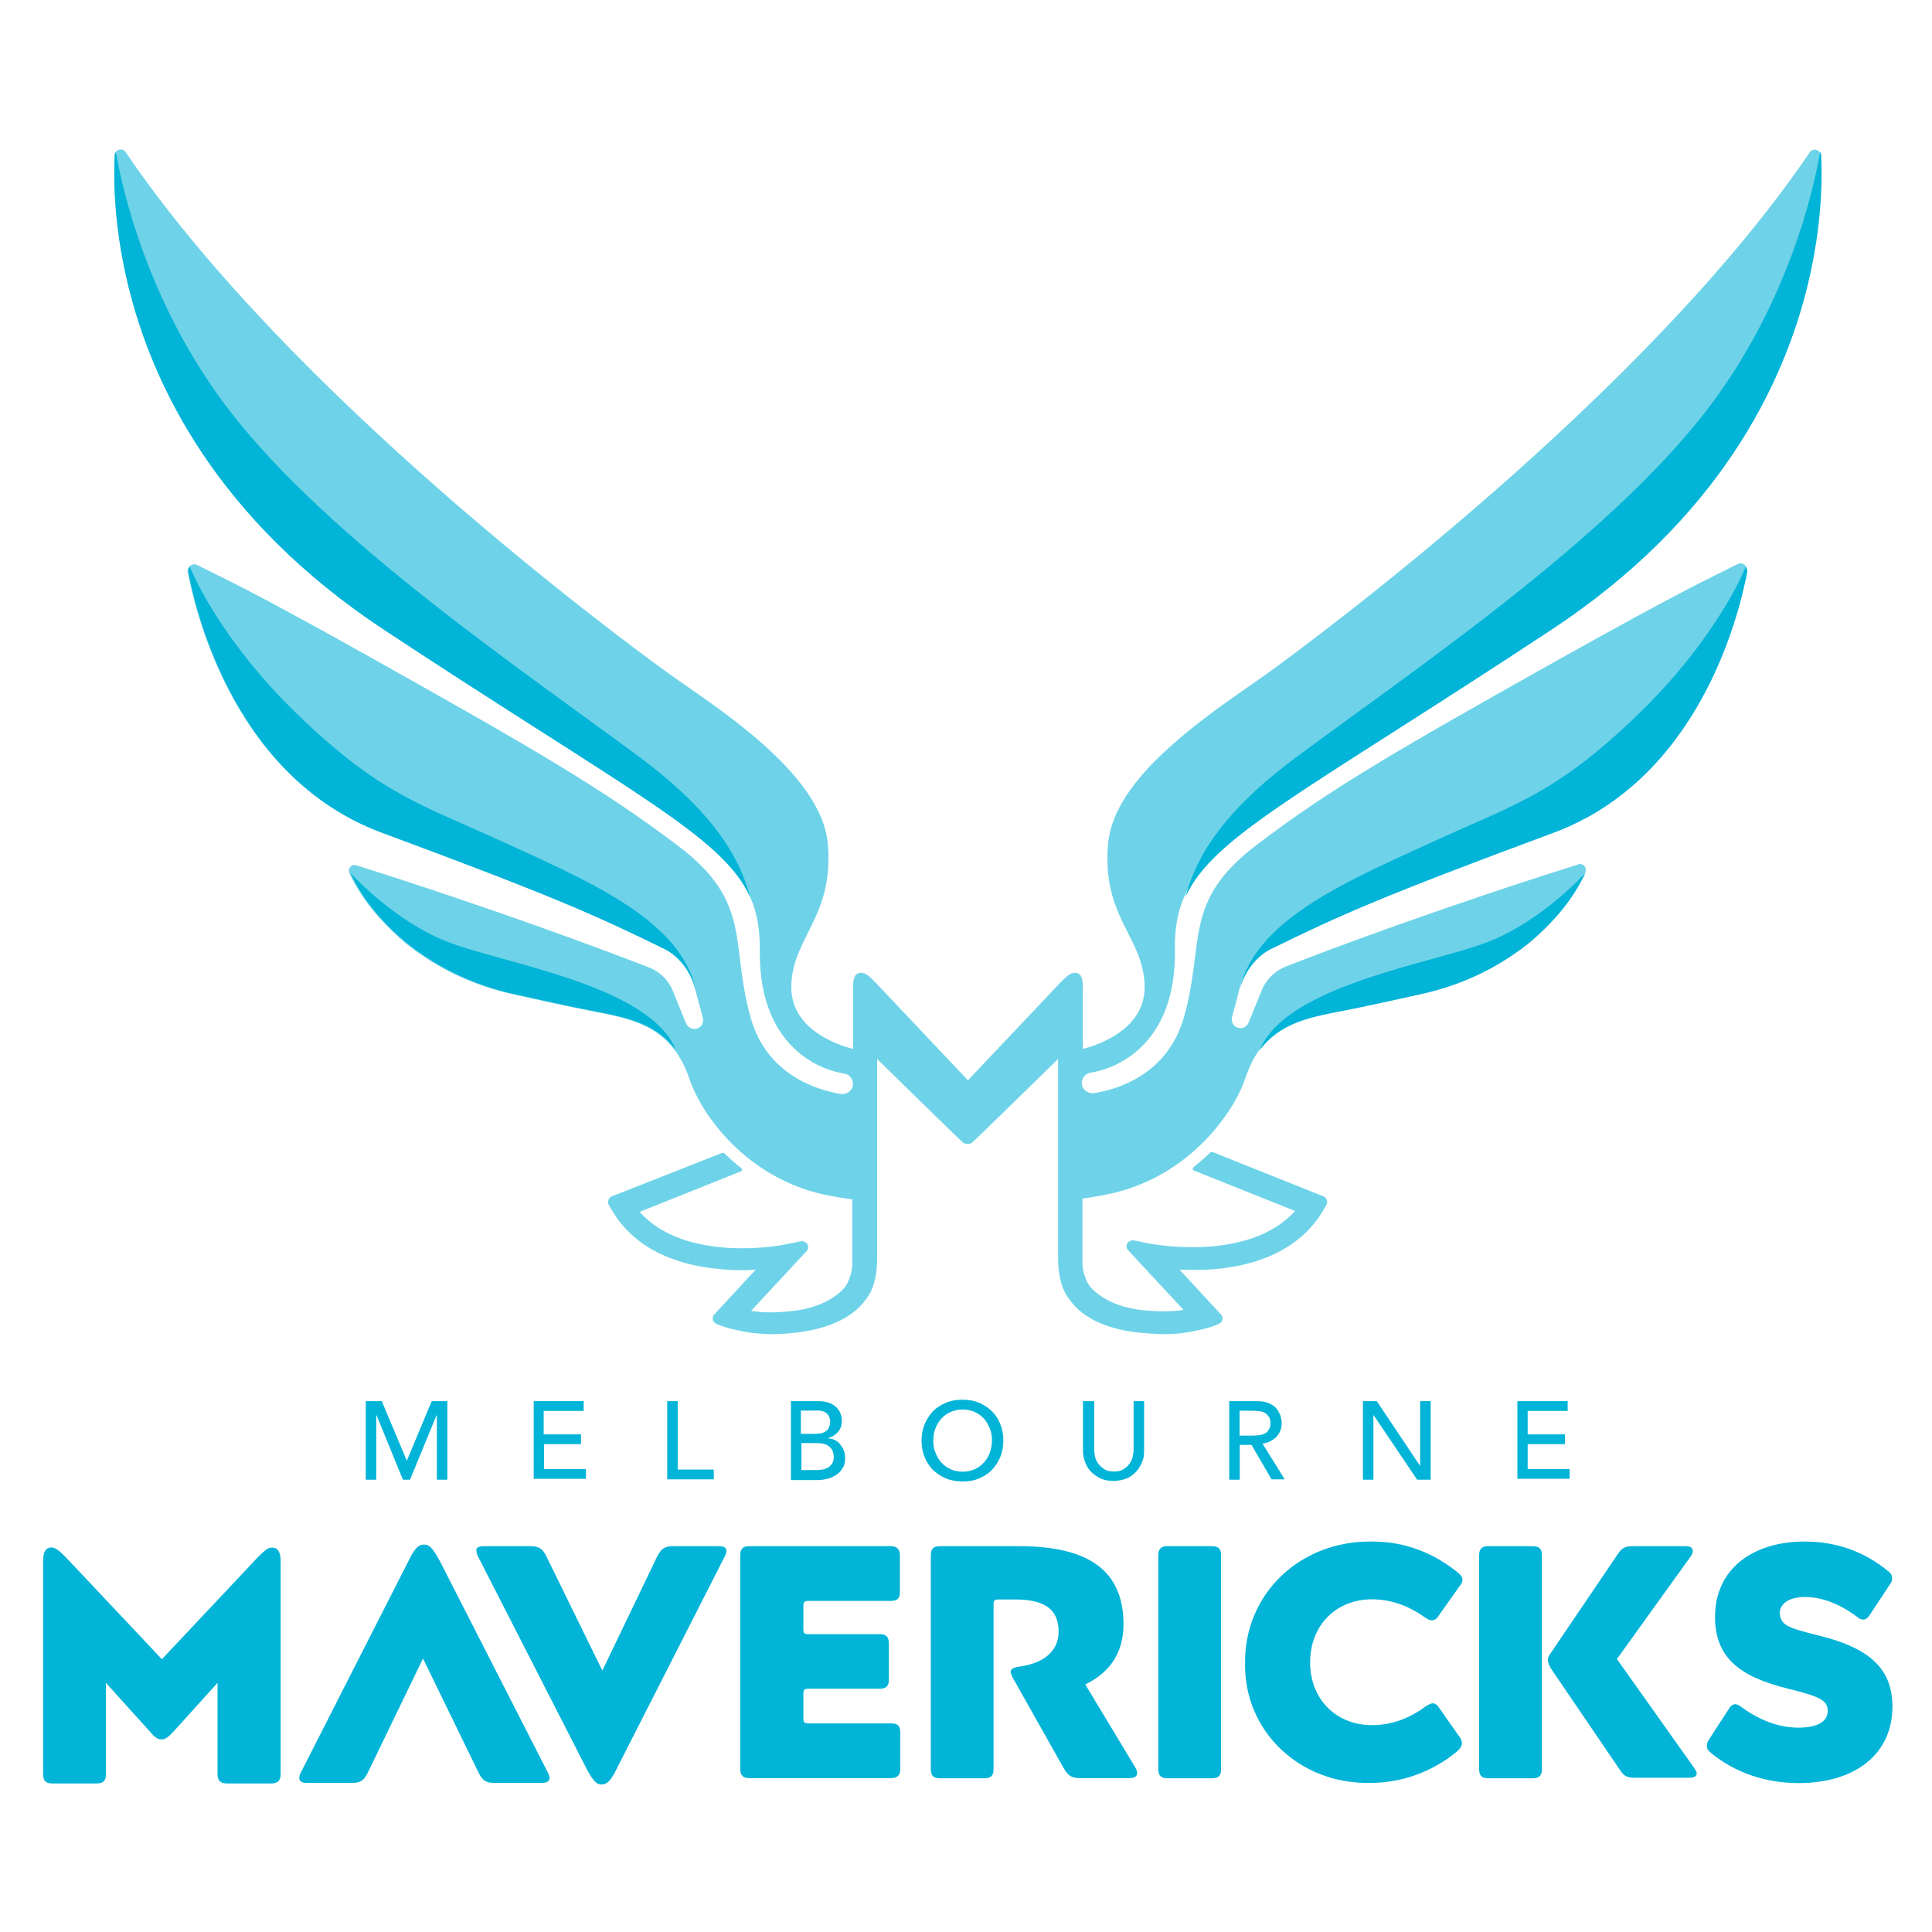 <svg viewBox="0 0 500 500" xmlns="http://www.w3.org/2000/svg"><g transform="matrix(.46 0 0 .46 -190.954 1.879)"><g fill="#02b4d7"><path d="m452.2 872.1 54 57.3 53.9-57.3c4.3-4.3 5.9-5.5 8.1-5.5 3.1 0 4.8 2.4 4.8 7.3v120.4c0 3.3-1.7 5-5.2 5h-25.1c-3.5 0-5.2-1.7-5.2-5v-51.6l-24.4 27c-3.5 3.8-5 4.8-7.1 4.8s-3.8-1-6.9-4.8l-24.4-27v51.6c0 3.5-1.6 5-5.2 5h-25.1c-3.5 0-5-1.6-5-5v-120.5c0-4.8 1.6-7.3 4.7-7.3 2 0 4.3 1.7 8.1 5.6z"/><path d="m662.8 874.6 60.5 118.5c.7 1.4 1 2.3 1 3.1 0 1.9-1.6 2.8-4.5 2.8h-26.5c-4.7 0-6.8-1.4-9-5.9l-31.2-64.1-31 64.1c-2.3 4.7-4.2 5.9-9.2 5.9h-25.1c-2.8 0-4.3-.9-4.3-2.8 0-.9.3-2.1.9-3.1l60.3-118.5c3.5-7.3 5.7-9.7 9-9.7 3.2 0 5.1 2.3 9.1 9.7z"/><path d="m687.1 865.8h26.5c4.7 0 6.8 1.4 9 5.9l31.4 64.1 30.8-64.1c2.4-4.7 4.5-5.9 9.2-5.9h25.5c2.8 0 4.3.9 4.3 2.6 0 .9-.3 2.1-1 3.3l-60.3 118.5c-3.5 7.3-5.7 9.7-9 9.7-2.9 0-5-2.4-8.8-9.7l-60.6-118.5c-.5-1-.9-2.3-.9-3.1-.5-1.7.9-2.8 3.9-2.8z"/><path d="m916.2 865.8c3.5 0 5.2 1.7 5.2 5v20.8c0 3.8-1.6 5-5.2 5h-46.2c-2.4 0-2.9.7-2.9 2.9v13c0 2.3.5 2.8 2.9 2.8h40.2c3.5 0 5 1.7 5 5.2v20.5c0 3.5-1.6 5-5 5h-40.2c-2.4 0-2.9.7-2.9 2.9v13.7c0 2.3.5 2.9 2.9 2.9h46.4c3.8 0 5.2 1.4 5.2 5v20.8c0 3.3-1.7 5-5.2 5h-79.8c-3.5 0-5-1.6-5-5v-120.5c0-3.5 1.6-5 5-5z"/><path d="m988.3 865.8c39.7 0 58.9 14 58.9 44 0 15.4-7.1 26.8-21.5 33.8l28.2 46.8c.7 1.4 1 2.3 1 3.1 0 1.9-1.6 2.8-4.7 2.8h-26.7c-5.4 0-7.3-1-10-5.7l-28.9-51.3c-.5-1.4-.9-2.3-.9-2.8 0-1.4 1.4-2.3 4-2.8 13.7-1.7 23-8.1 23-19.9 0-12.5-8-18-24.2-18h-9.5c-2.4 0-2.9.5-2.9 2.9v92.7c0 3.5-1.6 5-5.2 5h-25.1c-3.5 0-5-1.6-5-5v-120.6c0-3.5 1.6-5 5-5z"/><path d="m1096.9 865.8c3.8 0 5.2 1.6 5.2 5v120.6c0 3.5-1.6 5-5.2 5h-25.1c-3.5 0-5-1.6-5-5v-120.6c0-3.5 1.6-5 5-5z"/><path d="m1234.6 981.5c-13.5 11.1-30.5 17.5-48.8 17.5-39.7.7-70.8-29.3-70.2-67.2-.5-39 30.8-69.3 71.7-68.6 18.5 0 34.8 6.6 48.3 17.7 1.6 1.4 2.3 2.4 2.3 3.8 0 .9-.3 2.1-1.4 3.3l-12.1 17.1c-1 1.7-2.4 2.4-3.8 2.4-.9 0-2.1-.5-3.8-1.6-9.7-6.9-19.6-10.2-29.8-10.2-20.1 0-34.8 14.5-34.8 35.5 0 20.8 14.7 35.3 34.8 35.3 11.4 0 21.3-4 30.3-10.6 1.6-1 2.8-1.7 4-1.7 1 0 2.3.7 3.3 2.3l12 17.1c.7 1 1 2.3 1 3.1-.1 1.7-1 3.1-3 4.8z"/><path d="m1277.4 865.8c3.8 0 5.2 1.6 5.2 5v120.6c0 3.5-1.6 5-5.2 5h-25.1c-3.5 0-5-1.6-5-5v-120.6c0-3.5 1.6-5 5-5zm10.2 60.1 37.2-54.9c2.8-4.3 4.3-5.2 9.4-5.2h29.1c2.8 0 4.2 1 4.2 2.6 0 .9-.3 1.9-1 2.9l-41.7 58 43.5 61.3c.9 1.4 1.4 2.3 1.4 3.1 0 1.6-1.6 2.4-4.3 2.4h-29.8c-5.2 0-6.8-.7-9.5-5l-38.3-56.3c-1-1.7-1.7-3.1-1.7-4.3-.4-1.1.1-2.8 1.5-4.6z"/><path d="m1395.3 956.6c9.2 6.8 20.4 11.3 31.5 11.3s16.6-3.5 16.6-9.4c0-6.2-4.8-8.1-22.2-12.5-27-6.6-41.2-17.3-41.2-40.4 0-26.8 21-42.4 50.4-42.4 17.7 0 33.4 5.5 46.9 16.6 1.6 1 2.3 2.4 2.3 4 0 1.4-.3 2.4-1.4 3.8l-11.3 17.1c-1 1.7-2.3 2.4-3.5 2.4-1.4 0-2.4-.5-3.5-1.6-10-7.3-19.7-11.1-29.3-11.1-9 0-14.2 3.8-14.2 9.2.7 6.8 4.5 8 20.4 12.1 29.1 6.9 43 18.2 43 40.4 0 26.7-21 43-52.8 43-19.2 0-35.9-6.2-48.7-16.5-2.1-1.6-2.9-2.8-2.9-4.5 0-1.4.5-2.6 1.7-4.3l10.6-16.3c1-1.9 2.4-2.8 3.8-2.8 1 .1 2.3.7 3.8 1.9z"/></g><g fill="#02b4d7"><path d="m621.1 784.2h8.8l14 33.3h.2l13.9-33.3h8.8v44.2h-5.9v-36.2h-.2l-14.9 36.2h-4l-14.8-36.2h-.2v36.2h-5.9v-44.2z"/><path d="m715.1 784.2h28.4v5.5h-22.5v13.2h21v5.5h-20.8v14h23.6v5.5h-29.4v-43.8h-.3z"/><path d="m790.5 784.2h5.9v38.5h20.3v5.5h-26.2z"/><path d="m860.1 784.2h15.2c1.9 0 3.6.2 5.4.7 1.6.5 3.1 1.2 4.2 2.1 1.2.9 2.1 2.1 2.8 3.5s1 2.9 1 4.8c0 2.6-.7 4.7-2.1 6.2-1.4 1.6-3.3 2.8-5.5 3.5v.2c1.4 0 2.6.3 3.8 1 1.2.5 2.3 1.4 2.9 2.4.9 1 1.6 2.1 2.1 3.5.5 1.2.7 2.6.7 4.2 0 1.9-.3 3.8-1.2 5.2-.9 1.6-1.9 2.8-3.3 3.8s-3.1 1.9-4.8 2.4c-1.9.5-3.8.9-6.1.9h-15.1zm5.9 18.4h8.1c1 0 2.3-.2 3.1-.3.9-.2 1.9-.7 2.6-1.2s1.4-1.2 1.7-2.1.7-1.9.7-3.1c0-1.7-.5-3.3-1.7-4.5-1-1.2-2.9-1.9-5.4-1.9h-9.4v13.2h.3zm0 20.4h8.8c.9 0 1.9-.2 2.9-.3s2.1-.5 3.1-1 1.7-1.4 2.4-2.3 1-2.3 1-3.8c0-2.6-.9-4.5-2.6-5.9s-4-1.9-6.9-1.9h-8.7z"/><path d="m956.7 829.4c-3.3 0-6.4-.5-9.4-1.7-2.8-1.2-5.2-2.8-7.3-4.8-2.1-2.1-3.6-4.5-4.7-7.3-1.2-2.8-1.7-5.9-1.7-9.2s.5-6.2 1.7-9.2c1.2-2.8 2.8-5.2 4.7-7.3 2.1-2.1 4.5-3.6 7.3-4.8s5.9-1.7 9.4-1.7 6.4.5 9.2 1.7 5.2 2.8 7.3 4.8c2.1 2.1 3.6 4.5 4.7 7.3 1.2 2.8 1.7 5.9 1.7 9.2s-.5 6.2-1.7 9.2c-1.2 2.8-2.8 5.2-4.7 7.3-2.1 2.1-4.5 3.6-7.3 4.8-2.7 1.2-5.9 1.7-9.2 1.7zm0-5.5c2.6 0 4.8-.5 6.8-1.4 2.1-.9 3.8-2.3 5.2-3.8 1.4-1.6 2.6-3.5 3.3-5.5.7-2.1 1.2-4.3 1.2-6.8s-.3-4.7-1.2-6.8-1.9-4-3.3-5.5c-1.4-1.6-3.1-2.8-5.2-3.8-2.1-.9-4.3-1.4-6.8-1.4-2.6 0-4.8.5-6.8 1.4-2.1.9-3.8 2.3-5.2 3.8-1.4 1.6-2.6 3.5-3.3 5.5-.9 2.1-1.2 4.3-1.2 6.8s.3 4.7 1.2 6.8 1.9 4 3.3 5.5c1.4 1.6 3.1 2.8 5.2 3.8 2 .9 4.2 1.4 6.8 1.4z"/><path d="m1030.7 784.2v27c0 1.4.2 2.8.5 4.3.3 1.4 1 2.8 1.9 4s2.1 2.3 3.5 3.1c1.4.9 3.1 1.2 5.2 1.2s3.8-.3 5.2-1.2 2.6-1.7 3.5-3.1c.9-1.2 1.6-2.6 1.9-4 .3-1.6.5-2.9.5-4.3v-27h5.9v27.9c0 2.6-.3 4.8-1.4 6.9-.9 2.1-2.1 4-3.6 5.4-1.6 1.6-3.3 2.8-5.4 3.5s-4.3 1.2-6.8 1.2-4.7-.3-6.8-1.2-3.8-2.1-5.4-3.5c-1.6-1.6-2.8-3.3-3.6-5.4-.9-2.1-1.4-4.5-1.4-6.9v-27.9z"/><path d="m1106.6 784.2h15.4c2.8 0 5.2.3 6.9 1.2 1.9.7 3.3 1.7 4.3 2.9s1.7 2.6 2.3 4c.3 1.4.7 2.9.7 4.3s-.2 2.8-.7 4c-.5 1.4-1.2 2.4-2.1 3.5-.9 1-2.1 1.9-3.5 2.6s-2.8 1.2-4.5 1.4l12.5 20.1h-7.4l-11.3-19.4h-6.6v19.6h-5.9v-44.2zm5.9 19.4h7.8c1.2 0 2.3-.2 3.5-.3s2.1-.5 3.1-1c.9-.5 1.6-1.2 2.1-2.1s.9-2.1.9-3.6c0-1.6-.3-2.8-.9-3.6s-1.2-1.6-2.1-2.1-1.9-.9-3.1-1-2.3-.3-3.5-.3h-7.8z"/><path d="m1181.9 784.2h7.8l24.2 36.2h.2v-36.2h5.9v44.2h-7.6l-24.4-36.2h-.2v36.2h-5.9z"/><path d="m1268.7 784.2h28.4v5.5h-22.5v13.2h21v5.5h-21v14h23.6v5.5h-29.4v-43.7z"/></g><g><path d="m1439.5 83.3c-.3-3.3-4.3-4.3-6.2-1.7-93 137.2-280.3 275.2-304.8 292.9-10.9 8-33.6 22.5-52.8 39.5-19.1 16.6-35.5 36.2-37.2 57-3.5 41.1 20.1 52.1 20.6 79.8s-34.8 35.2-34.8 35.2v-35.7c0-4.7-1.4-7.1-4.5-7.1-2.1 0-4.3 1.6-8 5.4l-52.1 55.1-52.1-55.1c-3.6-3.8-5.7-5.4-8-5.4-3.1 0-4.5 2.4-4.5 7.1v35.7s-35.3-7.4-34.8-35.2c.5-27.7 23.9-38.6 20.6-79.8-1.7-20.6-18.2-40.2-37.2-57-19.2-17-41.9-31.5-52.8-39.5-24.9-17.9-212.1-155.8-305.1-293-1.7-2.6-5.9-1.6-6.2 1.6-.7 13.3-.5 39.5 7.3 72.1v.2c0 .2.2.5.2.7 13.7 56.5 50.2 132.2 144.5 194.3 138.4 91.3 190.2 115.9 205.6 150.2 4 9 5.5 18.7 5.4 30.5-.5 50.9 30.5 66.2 47.5 68.8 3.1.5 5.4 3.5 4.8 6.8-.5 3.1-3.6 5.2-6.9 4.7-13.2-2.3-41.2-10.6-50.4-42.4-12.1-42.3 1.4-65.3-41.1-97.3-42.3-32-81.4-54.6-168-103.2-76.2-42.8-87.6-47.1-102.4-54.7-2.4-1.2-5.2.5-5.4 2.9v.9c5 26.3 27.9 116.6 109.1 146.7 95.8 35.5 120.2 46.4 158.3 65.1 0 0 12.1 4.8 17.5 21 .2.9.5 1.6.7 2.4 2.1 7.8 3.5 12.6 4.2 15.8.9 2.9-1.2 5.9-4.3 6.2-2.3.2-4.3-1.2-5.2-3.3l-7.3-18c-2.4-6.1-7.3-10.9-13.5-13.3-22.9-9-88.2-33.4-164.7-57.5-2.6-.9-5 1.9-3.8 4.5 6.9 14.7 17 26.3 27.4 35.7 2.3 2.1 4.5 4 6.9 5.7 1.9 1.6 3.8 2.9 5.9 4.3 15.2 10.6 32.6 18 50.8 22.2 13.2 2.9 32.6 7.3 46.8 10 18.2 3.5 34.3 6.9 45.4 21.8 3.1 4.3 5.9 9.4 8 15.8 2.8 8 6.9 15.4 11.6 22 15.8 22.2 39.1 38.3 65.8 43.6 1.6.3 6.9 1.4 9.5 1.7 1.7.2 3.3.5 4.8.7v36.5c0 4.3-1.6 8.1-2.6 10.4-.7 1.2-1.4 2.4-2.4 3.5-1.2 1.2-2.4 2.4-4 3.5-6.4 4.8-15.1 8-25.6 9-9 .9-15.8.9-22.3-.2l31.2-33.6c1-1 1.2-2.6.5-3.8s-2.3-2.1-3.8-1.7l-9.5 1.9c-.5.2-55.3 10.7-81.1-18.5l56.8-22.7c.9-.3 1-1.4.3-1.9-3.3-2.6-6.2-5.2-9.2-8.1-.5-.5-1.2-.7-1.9-.3l-61.7 24.3c-.9.3-1.7 1.2-1.9 2.1-.3 1-.2 2.1.3 2.8l1.7 2.9c11.1 19.1 32 30.5 60.5 33.1 6.8.7 13.2.9 20.4.3l-23.2 25.1c-.9.9-1.2 2.1-.9 3.3s1.4 1.9 2.6 2.4c4 1.9 12.6 3.8 19.2 4.8 3.1.3 7.4.7 11.6.7 3.6 0 7.6-.2 12-.7 18.5-1.9 32.7-8 40.4-18.5 4.5-5.5 6.6-13.2 6.6-23.9 0-2.3 0-111.7 0-111.7s47.1 46.2 48.2 46.9c.9.7 1.7.9 2.6.9h.2c.9 0 1.7-.2 2.6-.9 1-.7 48.2-46.9 48.2-46.9s0 109.5 0 111.7c0 10.6 2.1 18.2 6.6 23.9 7.6 10.6 21.8 16.8 40.4 18.5 4.3.3 8.3.7 12 .7 4.3 0 8.7-.2 11.6-.7 6.6-.9 15.2-2.9 19.2-4.8 1.2-.5 2.3-1.2 2.6-2.4s0-2.4-.9-3.3l-23.2-25.1c7.3.3 13.7.2 20.4-.3 28.6-2.6 49.5-14.2 60.5-33.1l1.7-2.9c.5-.9.7-1.9.3-2.8-.3-1-1-1.7-1.9-2.1l-62-24.8c-.7-.3-1.4-.2-1.9.3-2.9 2.9-6.1 5.5-9.2 8.1-.7.5-.5 1.6.3 1.9l56.8 22.7c-26 29.1-80.5 18.5-81.1 18.5l-9.5-1.9c-1.4-.3-3.1.5-3.8 1.7s-.5 2.8.5 3.8l31.2 33.6c-6.8 1-13.3 1-22.3.2-10.6-1-19.2-4.2-25.6-9-1.4-1-2.8-2.3-4-3.5-1-1-1.7-2.3-2.4-3.5-1-2.3-2.6-6.1-2.6-10.4 0-5.5 0-27.9 0-36.5 1.6-.2 3.1-.3 4.8-.7 2.6-.3 7.8-1.4 9.5-1.7 26.7-5.4 50.1-21.5 65.8-43.6 4.7-6.6 9-14 11.6-22 2.3-6.4 4.8-11.6 8-15.8 11.1-15.1 27.2-18.5 45.4-21.8 14.2-2.6 33.6-6.9 46.8-10 18.2-4.2 35.5-11.4 50.8-22.2 2.1-1.4 4-2.8 5.9-4.3 2.3-1.7 4.7-3.6 6.9-5.7 10.4-9.2 20.3-21 27.4-35.7 1.2-2.6-1.2-5.4-3.8-4.5-76.6 24.1-141.9 48.5-164.7 57.5-6.1 2.4-11.1 7.3-13.5 13.3l-7.3 18c-.9 2.1-2.9 3.6-5.2 3.3-3.1-.3-5-3.3-4.3-6.2.9-3.1 2.3-8 4.2-15.8.2-.9.5-1.7.7-2.4 5.4-16.1 17.5-21 17.5-21 38.3-18.7 62.7-29.6 158.3-65.1 81.4-30.1 104.1-120.2 109.1-146.7 0-.3 0-.9 0-.9-.2-2.4-2.9-4.2-5.4-2.9-14.7 7.6-26.3 12.1-102.4 54.7-86.6 48.7-125.8 71-168 103.2-42.3 32-28.9 55.1-41.1 97.3-9.2 31.9-37.2 40.4-50.4 42.4-3.1.5-6.4-1.6-6.9-4.7-.5-3.3 1.7-6.2 4.8-6.8 17-2.6 48.2-17.8 47.5-68.8-.2-11.8 1.4-21.5 5.4-30.5 15.4-34.3 67.2-59.1 205.6-150.2 94.2-62.2 130.8-137.9 144.5-194.3 0-.2.2-.5.2-.7v-.2c8.2-32 8.4-57.9 7.7-71.4z" fill="#6ed3e8"/><g fill="#02b4d7"><path d="m774.7 421.7c-63.9-47.5-172.7-120.7-229.3-193.3-47.1-60.3-61.5-126.6-65-146.2 0-.2 0-.3-.2-.5-.3.5-.5 1-.5 1.6-.7 13.3-.5 39.5 7.3 72.1v.2c0 .2.2.5.2.7 13.7 56.5 50.2 132.2 144.5 194.3 138.3 91.2 190.1 115.8 205.5 150.1-4.8-17.7-15.9-44.4-62.5-79z"/><path d="m666.4 525.6c-30.3-12-54.2-38.6-54.2-38.6 6.9 14.7 17 26.3 27.4 35.7 2.3 2.1 4.5 4 6.9 5.7 1.9 1.6 3.8 2.9 5.9 4.3 15.2 10.6 32.6 18 50.8 22.2 13.2 2.9 32.6 7.3 46.8 10 18.2 3.5 34.3 6.9 45.4 21.8-14.8-36.8-98.6-48.9-129-61.1z"/><path d="m700.6 470.7c-49-22.5-70.8-27.5-116.9-71.7-44.5-42.6-60.6-81.2-61.7-84 0-.2 0-.2 0-.2-.5.5-.7 1.2-.9 2.1v.9c5 26.3 27.9 116.6 109.1 146.7 95.8 35.5 120.2 46.4 158.3 65.1 0 0 12.1 4.8 17.5 21 .2.9.5 1.6.7 2.4-8.4-38.5-57.1-59.9-106.1-82.3z"/><path d="m1144.7 421.7c63.9-47.5 172.7-120.7 229.3-193.3 47.1-60.3 61.7-126.8 65-146.4 0-.2 0-.3.2-.5.3.5.5 1 .5 1.6.7 13.3.5 39.5-7.3 72.1v.2c0 .2-.2.5-.2.7-13.7 56.5-50.2 132.2-144.5 194.3-138.4 91.3-190.2 115.9-205.6 150.2 4.7-17.6 15.8-44.3 62.6-78.9z"/><path d="m1252.9 525.6c30.3-12 54.2-38.6 54.2-38.6-6.9 14.7-17 26.3-27.4 35.7-2.3 2.1-4.5 4-6.9 5.7-1.9 1.6-3.8 2.9-5.9 4.3-15.2 10.6-32.6 18-50.8 22.2-13.2 2.9-32.6 7.3-46.8 10-18.2 3.5-34.3 6.9-45.4 21.8 14.7-36.8 98.5-48.9 129-61.1z"/><path d="m1218.6 470.7c49-22.5 70.8-27.5 116.9-71.7 44.5-42.6 60.6-81.2 61.7-84 0-.2 0-.2 0-.2.5.5.7 1.2.9 2.1v.9c-5 26.3-27.9 116.6-109.1 146.7-95.8 35.5-120.2 46.4-158.3 65.1 0 0-12.1 4.8-17.5 21-.2.9-.5 1.6-.7 2.4 8.4-38.5 57.1-59.9 106.1-82.3z"/></g></g></g></svg>